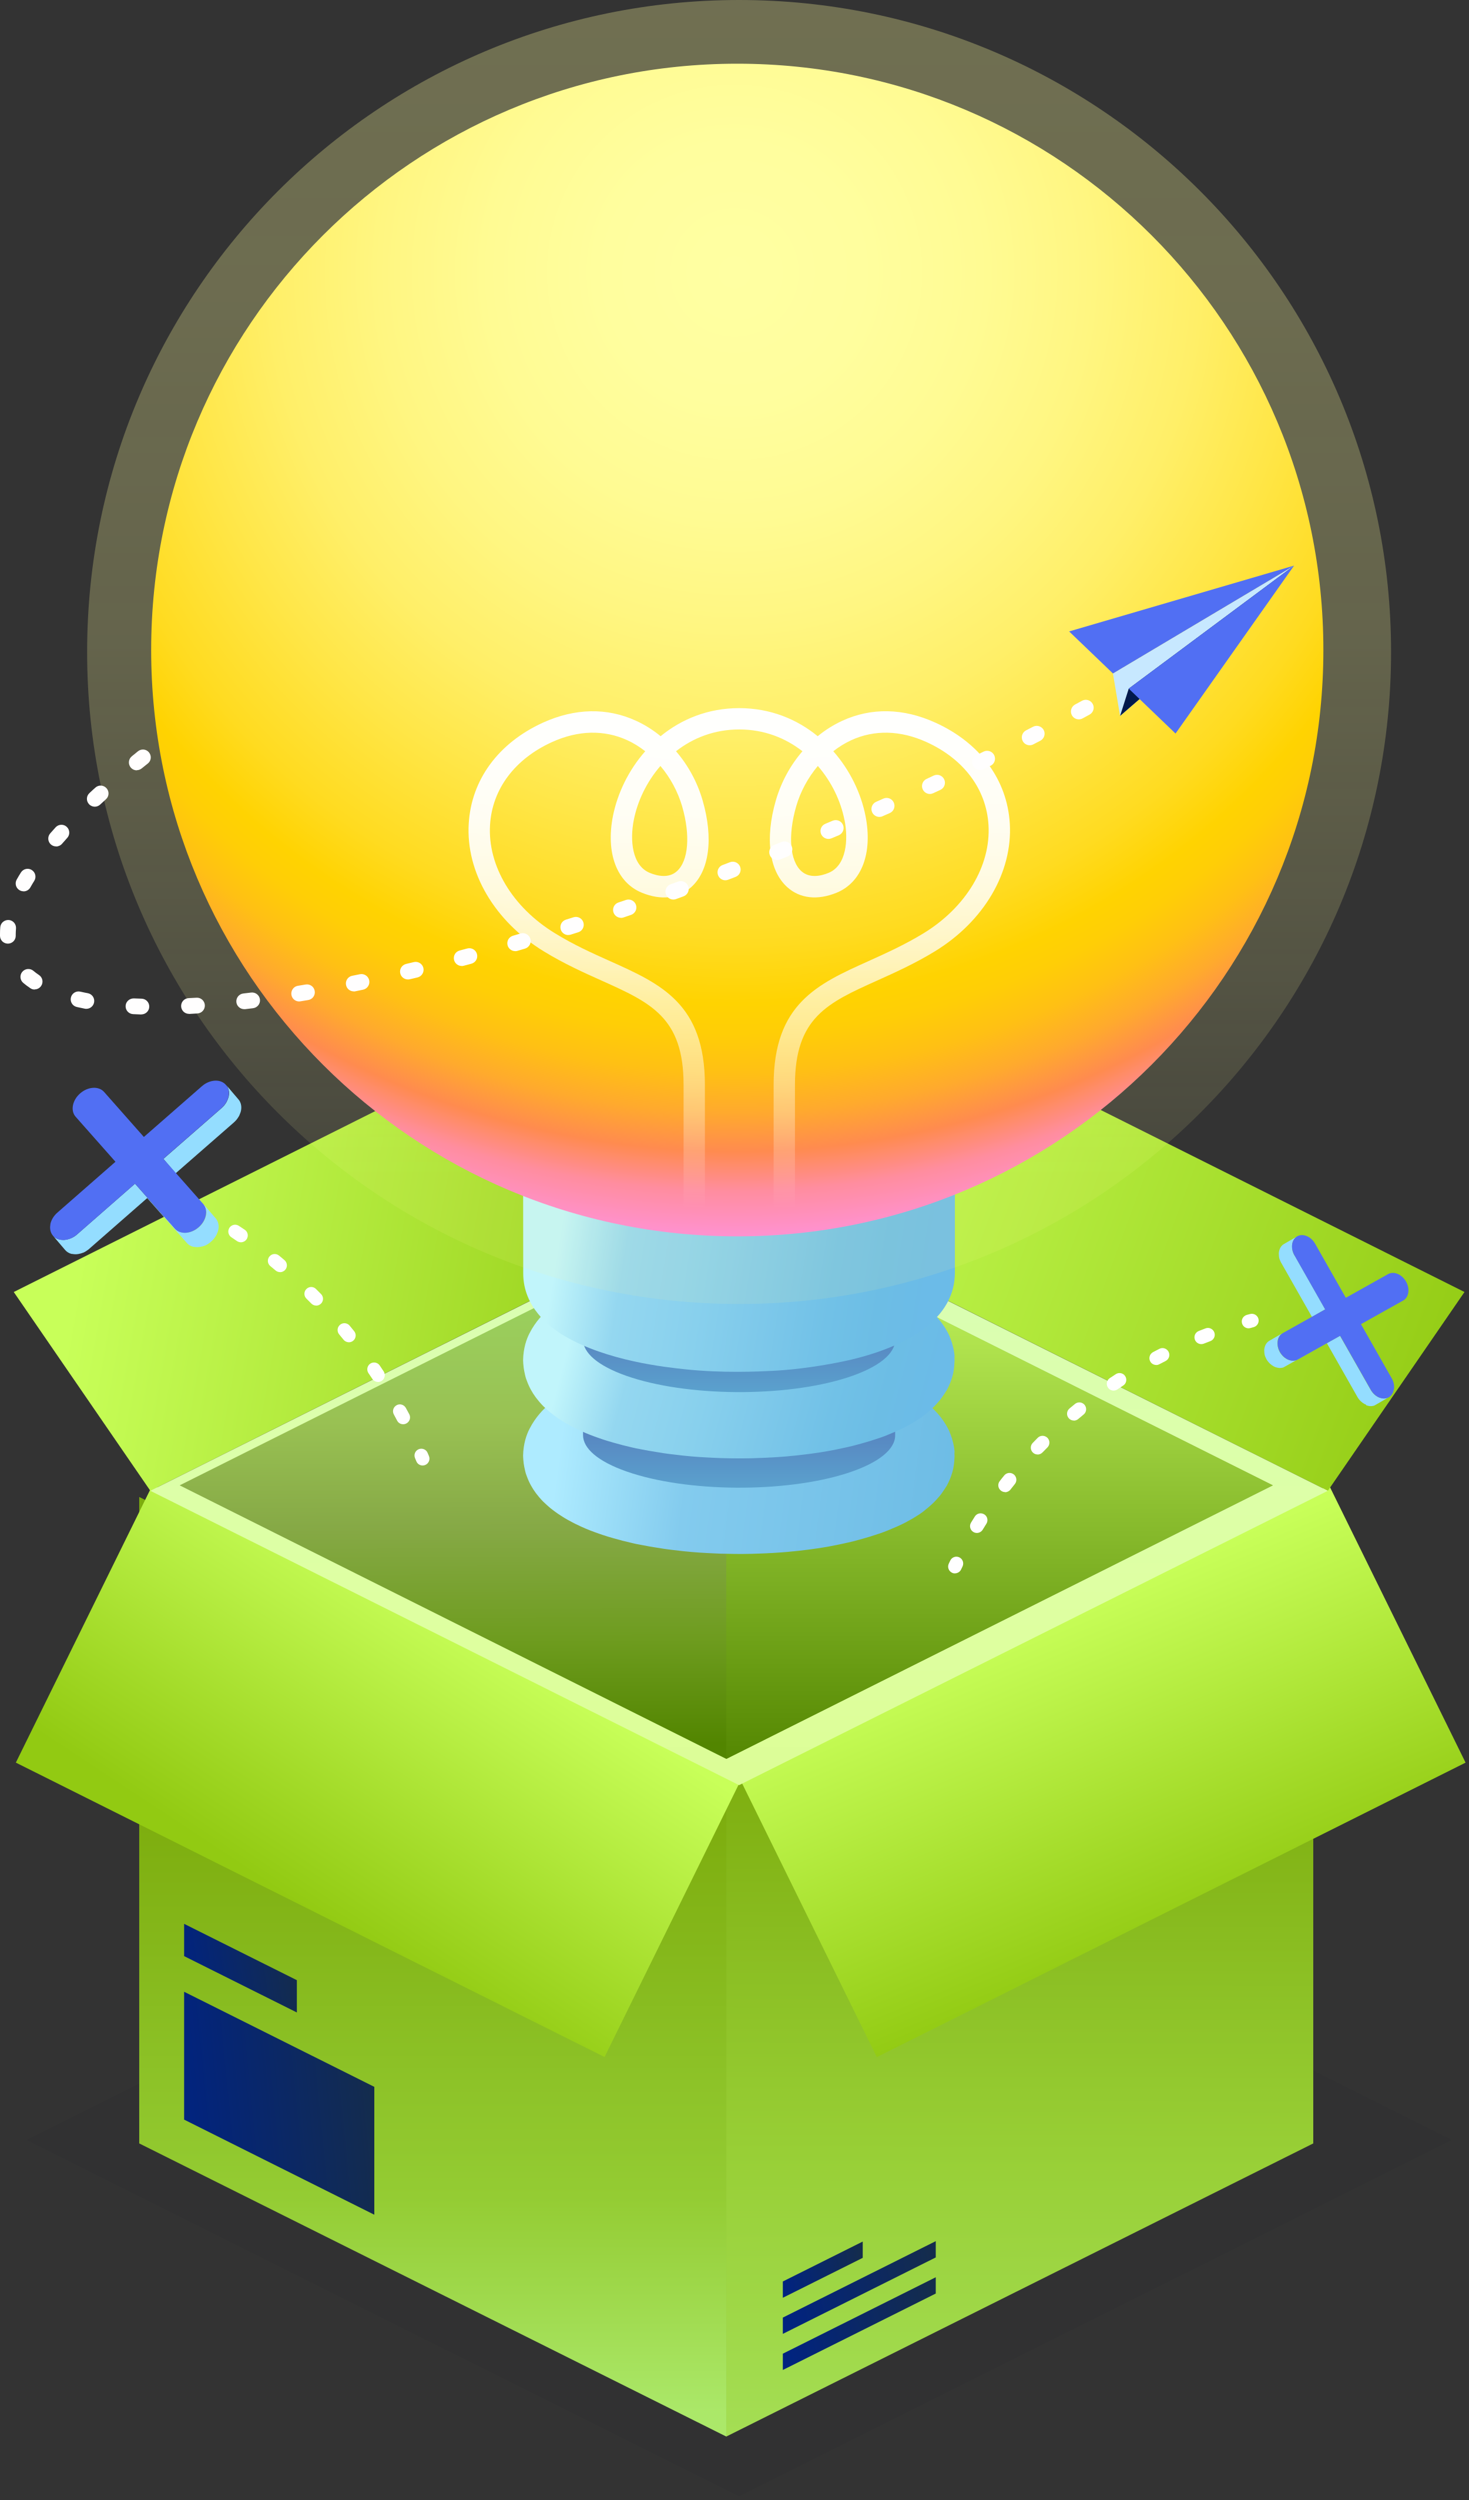 <svg width="298" height="507" viewBox="0 0 298 507" fill="none" xmlns="http://www.w3.org/2000/svg">
<rect x="0" y="0" width="298" height="507" fill="#333333" stroke="none"/>
<path d="M118.274 304.323C118.274 306.976 121.203 309.628 127.118 311.7C139.237 315.941 159.274 316.093 171.876 312.031C178.33 309.946 181.591 307.169 181.591 304.378V310.374C181.591 313.164 178.33 315.941 171.876 318.027C159.274 322.088 139.237 321.936 127.118 317.695C121.203 315.623 118.274 312.971 118.274 310.319C118.274 308.523 118.274 306.133 118.274 304.323Z" fill="url(#paint0_linear_422_3824)"/>
<g style="mix-blend-mode:multiply" opacity="0.1">
<path d="M149.932 361.68L5.362 433.941L149.932 506.202L294.503 433.941L149.932 361.68Z" fill="#1B2128"/>
</g>
<g clip-path="url(#clip0_422_3824)">
<path d="M28.243 303.56V434.649L147.333 494.092V363.003L28.243 303.56Z" fill="url(#paint1_linear_422_3824)"/>
<path d="M266.408 303.56V434.649L147.333 494.092V363.003L266.408 303.56Z" fill="url(#paint2_linear_422_3824)"/>
</g>
<g clip-path="url(#clip1_422_3824)">
<path d="M30.933 301.138L3.216 357.428L122.636 417.132L150.353 360.841L30.933 301.138Z" fill="url(#paint3_linear_422_3824)"/>
</g>
<g clip-path="url(#clip2_422_3824)">
<path d="M269.585 301.138L297.305 357.434L177.871 417.144L150.151 360.848L269.585 301.138Z" fill="url(#paint4_linear_422_3824)"/>
</g>
<path d="M150.029 242.616L177.749 202.307L297.087 261.997L269.367 302.307L150.029 242.616Z" fill="url(#paint5_linear_422_3824)"/>
<path d="M149.836 242.616L122.115 202.307L2.791 261.997L30.498 302.307L149.836 242.616Z" fill="url(#paint6_linear_422_3824)"/>
<path d="M149.932 242.616L30.498 302.307L149.932 361.997L269.367 302.307L149.932 242.616Z" fill="url(#paint7_linear_422_3824)"/>
<path d="M36.445 301.203L147.332 245.748L258.207 301.203L147.332 356.672L36.445 301.203Z" fill="url(#paint8_linear_422_3824)"/>
<path d="M147.332 245.748V356.672L258.207 301.203L147.332 245.748Z" fill="url(#paint9_linear_422_3824)"/>
<path d="M189.827 461.79L158.804 477.289V480.591L189.827 465.092V461.79Z" fill="url(#paint10_linear_422_3824)"/>
<path d="M189.827 454.468L158.804 469.968V473.269L189.827 457.77V454.468Z" fill="url(#paint11_linear_422_3824)"/>
<path d="M175.013 454.551L158.804 462.646V465.948L175.013 457.853V454.551Z" fill="url(#paint12_linear_422_3824)"/>
<path d="M75.933 423.179L37.352 403.895V429.824L75.933 449.108V423.179Z" fill="url(#paint13_linear_422_3824)"/>
<path d="M60.222 401.547L37.352 390.123V396.67L60.222 408.095V401.547Z" fill="url(#paint14_linear_422_3824)"/>
<path d="M193.71 319.063C193.516 319.063 193.309 319.022 193.129 318.925C192.439 318.594 192.148 317.779 192.466 317.088L192.77 316.452C193.102 315.762 193.917 315.472 194.608 315.803C195.299 316.135 195.589 316.964 195.258 317.654L194.967 318.262C194.732 318.759 194.235 319.049 193.71 319.049V319.063Z" fill="white"/>
<path d="M198.159 310.858C197.911 310.858 197.662 310.789 197.441 310.651C196.791 310.25 196.584 309.408 196.985 308.758C197.234 308.344 197.496 307.929 197.759 307.515C198.173 306.866 199.016 306.686 199.666 307.087C200.315 307.487 200.509 308.344 200.094 308.993C199.845 309.394 199.583 309.794 199.348 310.195C199.085 310.623 198.629 310.858 198.173 310.858H198.159ZM203.894 302.57C203.604 302.57 203.3 302.473 203.051 302.279C202.443 301.81 202.333 300.939 202.803 300.345C203.107 299.959 203.397 299.572 203.715 299.199C204.184 298.605 205.069 298.508 205.663 298.992C206.257 299.475 206.354 300.346 205.87 300.94C205.58 301.312 205.276 301.685 204.986 302.058C204.71 302.404 204.309 302.597 203.894 302.597V302.57ZM210.486 294.944C210.14 294.944 209.795 294.82 209.532 294.557C208.979 294.032 208.966 293.148 209.491 292.61C209.836 292.264 210.168 291.905 210.513 291.56C211.052 291.021 211.923 291.021 212.476 291.56C213.015 292.099 213.015 292.969 212.476 293.521C212.144 293.853 211.812 294.198 211.481 294.53C211.204 294.806 210.845 294.958 210.486 294.958V294.944ZM217.851 288.065C217.45 288.065 217.063 287.899 216.787 287.567C216.29 286.987 216.372 286.117 216.953 285.62C217.326 285.302 217.699 284.998 218.072 284.694C218.666 284.211 219.537 284.294 220.021 284.888C220.504 285.482 220.421 286.352 219.827 286.835C219.454 287.139 219.095 287.443 218.735 287.747C218.473 287.968 218.155 288.079 217.851 288.079V288.065ZM225.907 281.987C225.465 281.987 225.023 281.779 224.76 281.379C224.332 280.743 224.498 279.887 225.133 279.459C225.534 279.182 225.935 278.92 226.349 278.657C226.985 278.243 227.842 278.409 228.256 279.058C228.671 279.693 228.491 280.55 227.856 280.964C227.455 281.227 227.068 281.489 226.667 281.752C226.432 281.918 226.156 281.987 225.893 281.987H225.907ZM234.544 276.793C234.046 276.793 233.577 276.53 233.328 276.06C232.969 275.384 233.231 274.555 233.894 274.196C234.323 273.961 234.751 273.74 235.193 273.519C235.871 273.173 236.7 273.436 237.059 274.126C237.404 274.803 237.142 275.632 236.451 275.991C236.036 276.212 235.608 276.42 235.193 276.641C234.986 276.751 234.765 276.806 234.544 276.806V276.793ZM243.692 272.565C243.139 272.565 242.628 272.234 242.407 271.695C242.117 270.991 242.462 270.189 243.181 269.899C243.637 269.72 244.093 269.54 244.549 269.374C245.253 269.098 246.055 269.457 246.331 270.176C246.608 270.894 246.248 271.681 245.53 271.958C245.088 272.123 244.645 272.303 244.203 272.469C244.037 272.538 243.858 272.565 243.692 272.565Z" fill="white"/>
<path d="M253.282 269.36C252.674 269.36 252.121 268.96 251.955 268.338C251.748 267.606 252.19 266.846 252.923 266.639L253.6 266.46C254.332 266.266 255.092 266.708 255.286 267.44C255.479 268.172 255.037 268.932 254.305 269.126L253.655 269.305C253.531 269.333 253.406 269.36 253.282 269.36Z" fill="white"/>
<path d="M262.568 254.552C262.472 254.372 262.389 254.192 262.32 254.013C262.32 253.999 262.32 253.985 262.306 253.971C262.25 253.806 262.195 253.64 262.168 253.474C262.168 253.433 262.168 253.405 262.154 253.364C262.14 253.267 262.126 253.184 262.126 253.101C262.098 252.839 262.098 252.576 262.126 252.328C262.223 251.637 262.568 251.057 263.135 250.725L260.454 252.272C259.887 252.604 259.556 253.184 259.445 253.875C259.404 254.123 259.418 254.386 259.445 254.648C259.445 254.676 259.445 254.717 259.445 254.745C259.445 254.8 259.473 254.855 259.473 254.911C259.473 254.938 259.473 254.98 259.487 255.007C259.487 255.035 259.487 255.063 259.501 255.09C259.528 255.187 259.542 255.284 259.583 255.367C259.597 255.408 259.611 255.463 259.639 255.505C259.639 255.519 259.639 255.532 259.653 255.546C259.653 255.56 259.653 255.588 259.68 255.601C259.708 255.671 259.749 255.753 259.777 255.822C259.805 255.892 259.846 255.961 259.887 256.044C259.887 256.057 259.901 256.071 259.915 256.085L266.147 267.053L268.828 265.506L262.596 254.538L262.568 254.552Z" fill="#94DDFF"/>
<path d="M277.133 284.956C277.133 284.956 277.202 284.97 277.23 284.984C277.409 285.053 277.589 285.094 277.769 285.108C277.796 285.108 277.824 285.122 277.865 285.136C277.921 285.136 277.976 285.136 278.031 285.136C278.059 285.136 278.087 285.136 278.114 285.136C278.128 285.136 278.156 285.136 278.169 285.136C278.252 285.136 278.335 285.136 278.418 285.108C278.46 285.108 278.501 285.094 278.543 285.08C278.543 285.08 278.57 285.08 278.584 285.08C278.584 285.08 278.612 285.08 278.626 285.08C278.695 285.067 278.75 285.039 278.805 285.011C278.86 284.984 278.916 284.956 278.971 284.928C278.985 284.928 278.999 284.915 279.012 284.901C279.012 284.901 279.026 284.901 279.04 284.887L281.721 283.34C281.721 283.34 281.707 283.34 281.693 283.354C281.555 283.437 281.403 283.492 281.251 283.533C281.251 283.533 281.223 283.533 281.21 283.533C281.071 283.561 280.919 283.588 280.781 283.588C280.754 283.588 280.726 283.588 280.698 283.588C280.615 283.588 280.519 283.575 280.436 283.561C280.256 283.533 280.076 283.492 279.897 283.437C279.869 283.437 279.828 283.423 279.8 283.409C279.593 283.326 279.386 283.216 279.192 283.077C279.068 282.994 278.943 282.912 278.833 282.801C278.833 282.801 278.833 282.801 278.819 282.787C278.681 282.663 278.556 282.525 278.432 282.373C278.432 282.373 278.418 282.359 278.404 282.345C278.28 282.193 278.169 282.028 278.059 281.848L271.827 270.88L263.245 275.687C263.107 275.77 262.955 275.825 262.803 275.866C262.803 275.866 262.776 275.866 262.762 275.866C262.624 275.894 262.485 275.922 262.333 275.922C262.306 275.922 262.278 275.922 262.25 275.922C262.167 275.922 262.071 275.908 261.988 275.894C261.808 275.866 261.629 275.825 261.449 275.77C261.421 275.77 261.38 275.756 261.352 275.742C261.145 275.659 260.938 275.549 260.744 275.411C260.62 275.328 260.495 275.245 260.385 275.134C260.385 275.134 260.385 275.134 260.371 275.12C260.233 274.996 260.109 274.858 259.984 274.706C259.984 274.706 259.97 274.692 259.957 274.678C259.832 274.526 259.722 274.361 259.611 274.181C259.514 274.002 259.431 273.822 259.362 273.642C259.362 273.629 259.362 273.615 259.348 273.587C259.293 273.421 259.238 273.256 259.21 273.09C259.21 273.062 259.21 273.021 259.196 272.979C259.183 272.883 259.169 272.8 259.169 272.717C259.141 272.454 259.141 272.192 259.169 271.943C259.266 271.253 259.611 270.672 260.178 270.341L257.497 271.888C256.93 272.22 256.599 272.8 256.488 273.49C256.447 273.739 256.46 274.002 256.488 274.264C256.488 274.292 256.488 274.333 256.488 274.361C256.488 274.416 256.516 274.471 256.516 274.526C256.516 274.554 256.516 274.596 256.529 274.623C256.529 274.651 256.529 274.678 256.543 274.706C256.571 274.803 256.585 274.899 256.626 274.982C256.64 275.024 256.654 275.079 256.681 275.12C256.681 275.134 256.681 275.148 256.695 275.162C256.695 275.176 256.695 275.203 256.723 275.217C256.751 275.286 256.792 275.369 256.82 275.438C256.847 275.507 256.889 275.576 256.93 275.659C256.93 275.673 256.944 275.687 256.958 275.701C256.986 275.756 257.027 275.811 257.055 275.853C257.096 275.922 257.138 275.991 257.193 276.046C257.234 276.087 257.262 276.143 257.303 276.184C257.303 276.184 257.317 276.198 257.331 276.212C257.331 276.212 257.345 276.226 257.359 276.239C257.414 276.308 257.469 276.378 257.538 276.433C257.594 276.502 257.663 276.557 257.732 276.612C257.732 276.612 257.732 276.612 257.746 276.626C257.842 276.709 257.939 276.792 258.036 276.861C258.05 276.861 258.077 276.875 258.091 276.889C258.284 277.027 258.492 277.137 258.699 277.22C258.727 277.22 258.768 277.234 258.796 277.248C258.975 277.317 259.155 277.358 259.335 277.372C259.362 277.372 259.39 277.386 259.431 277.4C259.487 277.4 259.542 277.4 259.597 277.4C259.625 277.4 259.652 277.4 259.68 277.4C259.694 277.4 259.722 277.4 259.735 277.4C259.818 277.4 259.901 277.4 259.984 277.372C260.026 277.372 260.067 277.358 260.109 277.345C260.109 277.345 260.136 277.345 260.15 277.345C260.15 277.345 260.178 277.345 260.191 277.345C260.261 277.331 260.316 277.303 260.371 277.275C260.426 277.248 260.482 277.22 260.537 277.193C260.551 277.193 260.565 277.179 260.578 277.165L269.16 272.358L275.392 283.326C275.392 283.326 275.447 283.437 275.489 283.478C275.53 283.547 275.572 283.616 275.627 283.685C275.668 283.74 275.696 283.782 275.737 283.823C275.737 283.823 275.737 283.837 275.765 283.851C275.765 283.851 275.779 283.865 275.793 283.879C275.848 283.948 275.903 284.017 275.972 284.072C276.028 284.141 276.097 284.196 276.166 284.252C276.166 284.252 276.166 284.252 276.18 284.265C276.276 284.348 276.373 284.431 276.47 284.5C276.484 284.5 276.511 284.514 276.525 284.528C276.719 284.666 276.926 284.777 277.133 284.859V284.956Z" fill="#94DDFF"/>
<path d="M282.743 281.738C282.633 282.442 282.287 283.036 281.707 283.354C280.56 284.003 278.929 283.326 278.087 281.848L271.854 270.88L263.273 275.687C262.126 276.336 260.495 275.659 259.652 274.181C259.238 273.449 259.086 272.648 259.196 271.943C259.307 271.253 259.652 270.659 260.233 270.327L268.814 265.52L262.582 254.552C262.167 253.819 262.015 253.018 262.126 252.314C262.223 251.623 262.582 251.029 263.162 250.697C264.323 250.062 265.94 250.725 266.783 252.203L273.015 263.171L281.596 258.364C282.757 257.729 284.374 258.392 285.217 259.87C285.645 260.602 285.783 261.403 285.687 262.108C285.576 262.812 285.231 263.406 284.65 263.724L276.083 268.518L282.315 279.486C282.743 280.218 282.882 281.019 282.785 281.724L282.743 281.738Z" fill="#516FF3"/>
<path d="M40.378 246.678C40.157 246.678 39.922 246.622 39.715 246.498L39.121 246.18C38.444 245.821 38.195 244.979 38.568 244.302C38.927 243.639 39.77 243.376 40.433 243.749L41.055 244.094C41.718 244.467 41.967 245.31 41.594 245.973C41.345 246.429 40.876 246.678 40.378 246.678Z" fill="white"/>
<path d="M81.779 288.811C81.281 288.811 80.798 288.548 80.563 288.078C80.342 287.664 80.121 287.25 79.899 286.835C79.526 286.172 79.775 285.329 80.452 284.956C81.115 284.583 81.958 284.832 82.332 285.509C82.566 285.937 82.787 286.352 83.022 286.78C83.382 287.457 83.119 288.286 82.442 288.645C82.235 288.755 82.014 288.811 81.793 288.811H81.779ZM76.68 280.232C76.237 280.232 75.795 280.011 75.533 279.61C75.27 279.224 75.008 278.837 74.745 278.45C74.317 277.815 74.483 276.958 75.104 276.53C75.74 276.102 76.597 276.267 77.025 276.889C77.302 277.29 77.564 277.69 77.827 278.091C78.241 278.726 78.075 279.583 77.44 280.011C77.205 280.163 76.942 280.246 76.68 280.246V280.232ZM70.779 272.192C70.378 272.192 69.978 272.013 69.701 271.681C69.411 271.322 69.107 270.949 68.803 270.59C68.319 270.01 68.388 269.139 68.983 268.642C69.563 268.159 70.434 268.228 70.931 268.822C71.235 269.195 71.539 269.568 71.843 269.941C72.327 270.535 72.23 271.405 71.636 271.888C71.373 272.096 71.069 272.192 70.765 272.192H70.779ZM64.132 264.746C63.773 264.746 63.414 264.608 63.151 264.332C62.82 264 62.488 263.669 62.156 263.337C61.617 262.799 61.617 261.928 62.156 261.39C62.695 260.851 63.566 260.837 64.105 261.39C64.45 261.735 64.782 262.067 65.127 262.412C65.666 262.951 65.652 263.835 65.114 264.36C64.851 264.622 64.492 264.76 64.146 264.76L64.132 264.746ZM56.809 257.964C56.491 257.964 56.173 257.853 55.924 257.646C55.565 257.342 55.206 257.038 54.846 256.748C54.252 256.265 54.169 255.394 54.653 254.8C55.136 254.206 56.007 254.123 56.601 254.607C56.974 254.911 57.347 255.215 57.707 255.532C58.287 256.03 58.37 256.9 57.873 257.48C57.596 257.812 57.209 257.978 56.809 257.978V257.964ZM48.863 251.913C48.6 251.913 48.324 251.83 48.089 251.678C47.702 251.416 47.315 251.153 46.928 250.891C46.292 250.463 46.127 249.606 46.541 248.971C46.97 248.335 47.826 248.156 48.462 248.584C48.863 248.846 49.264 249.123 49.664 249.385C50.3 249.813 50.452 250.67 50.023 251.305C49.761 251.692 49.319 251.913 48.877 251.913H48.863Z" fill="white"/>
<path d="M85.731 297.182C85.192 297.182 84.681 296.864 84.46 296.325L84.197 295.69C83.893 294.985 84.225 294.184 84.929 293.88C85.634 293.59 86.45 293.908 86.74 294.612L87.016 295.261C87.306 295.966 86.975 296.767 86.27 297.071C86.09 297.14 85.911 297.182 85.745 297.182H85.731Z" fill="white"/>
<path d="M44.924 224.727C45.118 224.562 45.284 224.382 45.45 224.203C45.45 224.189 45.477 224.175 45.491 224.147C45.629 223.981 45.754 223.802 45.864 223.622C45.892 223.581 45.906 223.553 45.933 223.512C45.989 223.415 46.03 223.305 46.085 223.208C46.223 222.904 46.334 222.6 46.403 222.296C46.569 221.453 46.403 220.625 45.878 220.017L48.365 222.932C48.89 223.539 49.056 224.368 48.89 225.211C48.835 225.515 48.711 225.819 48.573 226.123C48.559 226.164 48.559 226.206 48.531 226.233C48.504 226.302 48.462 226.357 48.42 226.427C48.393 226.468 48.379 226.496 48.352 226.537C48.338 226.565 48.324 226.592 48.296 226.62C48.227 226.717 48.158 226.813 48.089 226.924C48.047 226.979 48.006 227.021 47.978 227.062C47.978 227.076 47.951 227.09 47.937 227.117C47.923 227.131 47.909 227.159 47.882 227.173C47.812 227.255 47.743 227.324 47.674 227.394C47.605 227.463 47.536 227.532 47.453 227.601C47.439 227.601 47.426 227.628 47.412 227.642L35.638 237.92L33.151 235.005L44.924 224.727Z" fill="#94DDFF"/>
<path d="M15.463 254.345C15.463 254.345 15.38 254.345 15.339 254.345C15.104 254.345 14.869 254.317 14.648 254.276C14.606 254.276 14.565 254.276 14.523 254.276C14.454 254.262 14.385 254.234 14.316 254.206C14.289 254.206 14.247 254.193 14.219 254.179C14.192 254.179 14.178 254.179 14.15 254.151C14.054 254.11 13.971 254.068 13.874 254.013C13.819 253.985 13.777 253.958 13.736 253.93C13.736 253.93 13.708 253.916 13.694 253.903C13.68 253.903 13.667 253.889 13.653 253.875C13.584 253.833 13.528 253.778 13.459 253.723C13.404 253.668 13.349 253.612 13.293 253.557C13.293 253.543 13.266 253.53 13.252 253.516C13.252 253.516 13.238 253.502 13.224 253.488L10.737 250.573C10.737 250.573 10.751 250.587 10.765 250.601C10.903 250.753 11.041 250.877 11.207 250.988C11.207 250.988 11.235 251.002 11.248 251.015C11.4 251.112 11.552 251.195 11.732 251.25C11.76 251.25 11.801 251.278 11.829 251.278C11.925 251.305 12.036 251.333 12.147 251.361C12.368 251.402 12.603 251.43 12.838 251.43C12.879 251.43 12.92 251.43 12.962 251.43C13.238 251.43 13.515 251.361 13.805 251.292C13.985 251.236 14.164 251.195 14.344 251.112C14.344 251.112 14.358 251.112 14.371 251.112C14.579 251.015 14.786 250.919 14.993 250.794C14.993 250.794 15.021 250.781 15.035 250.767C15.242 250.642 15.435 250.49 15.629 250.325L27.389 240.033L35.459 249.15C35.583 249.302 35.735 249.427 35.901 249.537C35.901 249.537 35.928 249.551 35.942 249.565C36.094 249.662 36.246 249.744 36.426 249.8C36.454 249.8 36.495 249.827 36.523 249.827C36.619 249.869 36.73 249.883 36.84 249.91C37.062 249.952 37.297 249.979 37.531 249.979C37.573 249.979 37.614 249.979 37.656 249.979C37.932 249.979 38.209 249.91 38.499 249.841C38.678 249.786 38.858 249.744 39.038 249.662C39.038 249.662 39.051 249.662 39.065 249.662C39.273 249.565 39.48 249.468 39.687 249.344C39.687 249.344 39.715 249.33 39.729 249.316C39.936 249.192 40.129 249.04 40.323 248.874C40.516 248.708 40.682 248.529 40.848 248.349C40.862 248.335 40.876 248.322 40.889 248.294C41.028 248.128 41.152 247.949 41.263 247.769C41.29 247.728 41.304 247.7 41.332 247.659C41.387 247.562 41.428 247.451 41.484 247.355C41.622 247.051 41.732 246.747 41.801 246.443C41.967 245.6 41.801 244.771 41.276 244.164L43.764 247.078C44.289 247.686 44.455 248.515 44.289 249.358C44.233 249.662 44.109 249.966 43.971 250.269C43.957 250.311 43.957 250.352 43.929 250.38C43.902 250.449 43.86 250.504 43.819 250.573C43.791 250.615 43.778 250.642 43.75 250.684C43.736 250.711 43.722 250.739 43.695 250.767C43.626 250.863 43.556 250.96 43.487 251.071C43.446 251.112 43.404 251.167 43.377 251.209C43.377 251.223 43.349 251.236 43.335 251.264C43.322 251.278 43.308 251.305 43.28 251.319C43.211 251.402 43.142 251.471 43.073 251.54C43.004 251.609 42.934 251.678 42.852 251.748C42.838 251.748 42.824 251.775 42.81 251.789C42.755 251.844 42.7 251.886 42.63 251.941C42.548 252.01 42.478 252.065 42.396 252.12C42.34 252.162 42.271 252.203 42.216 252.245C42.216 252.245 42.188 252.259 42.175 252.272C42.175 252.272 42.147 252.286 42.133 252.3C42.036 252.355 41.94 252.411 41.843 252.466C41.746 252.521 41.649 252.563 41.553 252.604C41.553 252.604 41.539 252.604 41.525 252.604C41.525 252.604 41.525 252.604 41.511 252.604C41.359 252.659 41.221 252.715 41.069 252.756C41.041 252.756 41.014 252.756 40.986 252.756C40.71 252.839 40.419 252.88 40.143 252.894C40.102 252.894 40.06 252.894 40.019 252.894C39.784 252.894 39.549 252.866 39.328 252.825C39.286 252.825 39.245 252.825 39.203 252.825C39.134 252.811 39.065 252.784 38.996 252.756C38.969 252.756 38.927 252.742 38.9 252.728C38.872 252.728 38.858 252.728 38.83 252.701C38.734 252.659 38.651 252.618 38.554 252.576C38.499 252.549 38.457 252.521 38.416 252.493C38.416 252.493 38.388 252.48 38.374 252.466C38.374 252.466 38.347 252.452 38.333 252.438C38.264 252.397 38.209 252.342 38.139 252.286C38.084 252.231 38.029 252.176 37.974 252.12C37.974 252.107 37.946 252.093 37.932 252.079L29.862 242.948L18.102 253.239C18.102 253.239 17.992 253.336 17.937 253.378C17.854 253.447 17.771 253.502 17.688 253.557C17.633 253.599 17.564 253.64 17.508 253.681C17.508 253.681 17.481 253.695 17.467 253.709C17.467 253.709 17.439 253.723 17.425 253.737C17.329 253.792 17.232 253.847 17.135 253.903C17.038 253.958 16.942 253.999 16.845 254.041C16.845 254.041 16.831 254.041 16.817 254.041C16.817 254.041 16.817 254.041 16.803 254.041C16.665 254.096 16.513 254.151 16.361 254.193C16.334 254.193 16.306 254.193 16.278 254.206C16.002 254.289 15.712 254.331 15.435 254.345H15.463Z" fill="#94DDFF"/>
<path d="M10.226 248.294C10.06 249.15 10.226 249.993 10.778 250.615C11.87 251.844 14.04 251.706 15.629 250.325L27.389 240.033L35.459 249.15C36.55 250.38 38.72 250.256 40.309 248.86C41.097 248.17 41.594 247.299 41.76 246.429C41.926 245.573 41.76 244.73 41.207 244.122L33.137 234.991L44.911 224.713C45.698 224.023 46.196 223.139 46.362 222.282C46.527 221.426 46.362 220.583 45.809 219.975C44.717 218.746 42.534 218.884 40.959 220.265L29.185 230.557L21.115 221.426C20.023 220.196 17.84 220.334 16.265 221.716C15.463 222.406 14.966 223.29 14.8 224.147C14.634 225.003 14.8 225.846 15.352 226.468L23.423 235.585L11.663 245.876C10.861 246.567 10.364 247.451 10.198 248.308L10.226 248.294Z" fill="#516FF3"/>
<path d="M193.627 294.557C193.627 294.557 193.655 294.695 193.668 294.764C193.655 294.377 193.613 293.977 193.544 293.549C193.544 293.493 193.53 293.438 193.516 293.383C193.447 292.968 193.351 292.513 193.199 292.001C193.171 291.905 193.157 291.822 193.129 291.725C193.005 291.352 192.853 290.938 192.673 290.482C192.66 290.427 192.632 290.371 192.618 290.33C192.604 290.288 192.591 290.275 192.577 290.233C192.549 290.178 192.135 289.211 191.292 288.009C191.292 287.995 191.264 287.968 191.25 287.954C190.863 287.401 190.407 286.821 189.841 286.241C189.813 286.213 189.799 286.2 189.772 286.172C189.689 286.075 189.578 285.965 189.509 285.896C188.196 284.542 186.248 283.202 185.253 282.636C182.475 281.047 181.19 280.563 178.357 279.5C176.036 278.754 172.54 277.607 167.952 276.847C165.105 276.378 160.821 275.673 153.608 275.397C147.072 275.148 141.558 275.632 138.919 275.853C134.013 276.281 129.398 277.276 127.878 277.607C127.021 277.787 122.558 278.809 118.453 280.591C114.432 282.332 112.581 283.824 111.475 284.721C110.314 285.661 108.656 287.305 107.399 289.777C106.832 290.883 106.155 292.72 106.113 295.206C106.127 295.607 106.155 296.146 106.238 296.781C106.265 297.002 106.307 297.223 106.348 297.43C106.39 297.679 106.459 297.928 106.514 298.204C106.569 298.411 106.611 298.632 106.68 298.839C106.735 298.991 106.804 299.171 106.86 299.337C107.357 300.718 108.02 301.851 108.67 302.721C108.711 302.776 108.753 302.832 108.794 302.887C109.195 303.412 109.568 303.84 109.872 304.172C109.872 304.185 109.9 304.199 109.914 304.213C109.941 304.241 109.955 304.255 109.983 304.282C110.066 304.379 110.162 304.476 110.231 304.545C110.328 304.641 110.452 304.738 110.549 304.835C110.798 305.07 111.047 305.304 111.295 305.512C111.53 305.719 111.751 305.912 112 306.092C112.194 306.244 112.373 306.382 112.567 306.52C112.967 306.824 113.382 307.1 113.797 307.363C114.045 307.515 114.28 307.68 114.515 307.819C114.722 307.943 114.93 308.067 115.137 308.178C115.496 308.385 115.842 308.564 116.16 308.73C116.325 308.813 116.477 308.896 116.643 308.979C117.099 309.2 117.514 309.407 117.832 309.545C119.048 310.112 120.36 310.609 121.646 311.051C122.544 311.369 123.884 311.797 125.639 312.253C125.764 312.28 125.874 312.322 125.998 312.35C126.081 312.377 126.15 312.391 126.233 312.419C127.809 312.819 128.914 313.054 129.025 313.082C129.329 313.137 129.605 313.192 129.895 313.247C129.937 313.247 129.992 313.261 130.034 313.275C130.586 313.386 131.139 313.482 131.664 313.579C132.12 313.662 132.59 313.745 133.074 313.814C133.281 313.841 133.488 313.883 133.695 313.911C134.013 313.966 134.303 314.007 134.621 314.062C135.243 314.159 135.948 314.242 136.639 314.325C139.333 314.67 141.572 314.836 143.23 314.919C144.115 314.96 145.289 315.029 146.174 315.057C147.058 315.085 148.246 315.085 149.131 315.112C149.159 315.112 151.411 315.154 154.672 315.016C155.225 315.002 155.778 314.96 156.344 314.933C156.386 314.933 156.427 314.933 156.482 314.933C157.92 314.85 159.384 314.753 160.877 314.587C160.877 314.587 160.891 314.587 160.904 314.587C160.904 314.587 160.918 314.587 160.932 314.587C161.125 314.574 161.291 314.546 161.471 314.532C161.568 314.532 161.651 314.518 161.747 314.505C165.161 314.132 167.551 313.745 169.555 313.33C169.624 313.317 169.693 313.303 169.762 313.289C170.204 313.192 170.633 313.109 171.061 313.013C171.185 312.985 171.324 312.957 171.448 312.93C171.641 312.888 171.821 312.847 172.015 312.805C172.733 312.653 173.7 312.405 174.709 312.115C174.778 312.101 174.834 312.073 174.903 312.059C175.4 311.921 175.911 311.769 176.423 311.617C176.519 311.59 176.616 311.562 176.727 311.521C177.984 311.134 179.159 310.733 179.96 310.402C181.093 309.932 182.613 309.31 183.691 308.73C183.968 308.578 184.493 308.288 185.087 307.957C185.17 307.915 185.253 307.874 185.322 307.819C185.419 307.763 185.529 307.68 185.626 307.625C185.93 307.432 186.248 307.252 186.552 307.045C186.593 307.017 186.635 306.99 186.662 306.962C186.953 306.769 187.243 306.561 187.478 306.368C187.519 306.34 187.561 306.299 187.602 306.258C187.892 306.037 188.169 305.802 188.459 305.553C188.528 305.498 188.597 305.443 188.666 305.373C188.956 305.111 189.246 304.849 189.537 304.558C189.785 304.31 190.034 304.033 190.283 303.743C190.435 303.578 190.587 303.412 190.725 303.232C190.974 302.928 191.209 302.569 191.444 302.224C191.609 301.989 191.775 301.754 191.913 301.506C191.955 301.436 191.996 301.395 192.038 301.326C192.314 300.829 192.535 300.359 192.715 299.903C192.743 299.834 192.77 299.765 192.798 299.696C193.088 298.95 193.281 298.273 193.406 297.665C193.406 297.651 193.406 297.638 193.406 297.61C193.585 296.698 193.613 295.925 193.641 295.262C193.641 294.999 193.599 294.75 193.586 294.502L193.627 294.557Z" fill="url(#paint15_linear_422_3824)"/>
<path d="M118.274 285.025C118.274 287.677 121.203 290.33 127.118 292.402C139.237 296.643 159.274 296.795 171.876 292.733C178.33 290.647 181.591 287.871 181.591 285.08V291.076C181.591 293.866 178.33 296.643 171.876 298.729C159.274 302.79 139.237 302.638 127.118 298.397C121.203 296.325 118.274 293.673 118.274 291.02C118.274 289.225 118.274 286.835 118.274 285.025Z" fill="url(#paint16_linear_422_3824)"/>
<path d="M193.627 275.176C193.627 275.176 193.655 275.314 193.668 275.383C193.655 274.996 193.613 274.596 193.544 274.167C193.544 274.112 193.53 274.057 193.516 274.002C193.447 273.587 193.351 273.131 193.199 272.62C193.171 272.523 193.157 272.441 193.129 272.344C193.005 271.971 192.853 271.556 192.673 271.101C192.66 271.059 192.632 270.99 192.618 270.949C192.604 270.907 192.591 270.893 192.577 270.852C192.549 270.797 192.135 269.83 191.292 268.628C191.292 268.614 191.264 268.586 191.25 268.573C190.863 268.02 190.407 267.44 189.841 266.86C189.813 266.832 189.799 266.818 189.772 266.791C189.689 266.694 189.578 266.583 189.509 266.514C188.196 265.16 186.248 263.821 185.253 263.254C182.475 261.666 181.19 261.182 178.357 260.118C176.036 259.372 172.54 258.226 167.952 257.466C165.105 256.996 160.821 256.292 153.608 256.016C147.072 255.767 141.558 256.25 138.919 256.471C134.013 256.9 129.398 257.894 127.878 258.226C127.021 258.405 122.558 259.428 118.453 261.21C114.432 262.95 112.581 264.442 111.475 265.34C110.314 266.279 108.656 267.923 107.399 270.396C106.832 271.501 106.155 273.338 106.113 275.825C106.127 276.226 106.155 276.764 106.238 277.4C106.265 277.621 106.307 277.842 106.348 278.049C106.39 278.298 106.459 278.546 106.514 278.823C106.569 279.03 106.611 279.251 106.68 279.458C106.735 279.61 106.804 279.79 106.86 279.955C107.357 281.337 108.02 282.47 108.67 283.34C108.711 283.395 108.753 283.45 108.794 283.506C109.195 284.03 109.568 284.459 109.872 284.79C109.872 284.804 109.9 284.818 109.914 284.832C109.941 284.859 109.955 284.873 109.983 284.901C110.066 284.997 110.162 285.094 110.231 285.163C110.328 285.26 110.452 285.357 110.549 285.453C110.798 285.688 111.047 285.923 111.295 286.13C111.53 286.337 111.751 286.531 112 286.71C112.194 286.862 112.373 287.001 112.567 287.139C112.967 287.443 113.382 287.719 113.797 287.981C114.045 288.133 114.28 288.299 114.515 288.437C114.722 288.562 114.93 288.686 115.137 288.796C115.496 289.004 115.842 289.183 116.16 289.349C116.325 289.432 116.477 289.515 116.643 289.598C117.099 289.819 117.514 290.026 117.832 290.164C119.048 290.73 120.36 291.228 121.646 291.67C122.544 291.987 123.884 292.416 125.639 292.871C125.764 292.899 125.874 292.941 125.998 292.968C126.081 292.996 126.15 293.01 126.233 293.037C127.809 293.438 128.914 293.673 129.025 293.7C129.329 293.756 129.605 293.811 129.895 293.866C129.937 293.866 129.992 293.88 130.034 293.894C130.586 294.004 131.139 294.101 131.664 294.198C132.12 294.281 132.59 294.363 133.074 294.432C133.281 294.46 133.488 294.502 133.695 294.529C134.013 294.584 134.303 294.626 134.621 294.681C135.243 294.778 135.948 294.861 136.639 294.944C139.333 295.289 141.572 295.455 143.23 295.538C144.115 295.579 145.289 295.648 146.174 295.676C147.058 295.703 148.246 295.703 149.131 295.731C149.159 295.731 151.411 295.772 154.672 295.634C155.225 295.607 155.778 295.579 156.344 295.551C156.386 295.551 156.427 295.551 156.482 295.551C157.92 295.469 159.384 295.372 160.877 295.206C160.877 295.206 160.891 295.206 160.904 295.206C160.904 295.206 160.918 295.206 160.932 295.206C161.125 295.192 161.291 295.165 161.471 295.151C161.568 295.151 161.651 295.137 161.747 295.123C165.161 294.75 167.551 294.363 169.555 293.949C169.624 293.935 169.693 293.921 169.762 293.908C170.204 293.811 170.633 293.728 171.061 293.631C171.185 293.604 171.324 293.576 171.448 293.548C171.641 293.507 171.821 293.465 172.015 293.424C172.733 293.272 173.7 293.023 174.709 292.733C174.778 292.72 174.834 292.692 174.903 292.678C175.4 292.54 175.911 292.388 176.423 292.236C176.519 292.208 176.616 292.181 176.727 292.139C177.984 291.753 179.159 291.352 179.96 291.02C181.093 290.551 182.613 289.929 183.691 289.349C183.968 289.197 184.493 288.907 185.087 288.575C185.17 288.534 185.253 288.492 185.322 288.437C185.419 288.382 185.529 288.299 185.626 288.244C185.93 288.05 186.248 287.871 186.552 287.664C186.593 287.636 186.635 287.608 186.662 287.581C186.953 287.387 187.243 287.18 187.478 286.987C187.519 286.959 187.561 286.918 187.602 286.876C187.892 286.655 188.169 286.42 188.459 286.172C188.528 286.116 188.597 286.061 188.666 285.992C188.956 285.73 189.246 285.467 189.537 285.177C189.785 284.928 190.034 284.652 190.283 284.362C190.435 284.196 190.587 284.03 190.725 283.851C190.974 283.547 191.209 283.188 191.444 282.842C191.609 282.608 191.775 282.373 191.913 282.124C191.955 282.055 191.996 282.014 192.038 281.945C192.314 281.447 192.535 280.978 192.715 280.522C192.743 280.453 192.77 280.384 192.798 280.315C193.088 279.569 193.281 278.892 193.406 278.284C193.406 278.27 193.406 278.256 193.406 278.229C193.585 277.317 193.613 276.543 193.641 275.88C193.641 275.618 193.599 275.369 193.586 275.12L193.627 275.176Z" fill="url(#paint17_linear_422_3824)"/>
<path d="M118.274 265.644C118.274 268.297 121.203 270.949 127.118 273.021C139.237 277.262 159.274 277.414 171.876 273.353C178.33 271.267 181.591 268.49 181.591 265.7V271.695C181.591 274.485 178.33 277.262 171.876 279.348C159.274 283.409 139.237 283.257 127.118 279.016C121.203 276.944 118.274 274.292 118.274 271.64C118.274 269.844 118.274 267.454 118.274 265.644Z" fill="url(#paint18_linear_422_3824)"/>
<path d="M106.155 231.979C106.169 231.454 106.21 230.916 106.279 230.363C106.293 230.253 106.307 230.156 106.321 230.045C106.39 229.603 106.487 229.147 106.639 228.609C106.804 228.042 106.998 227.504 107.219 227.006C107.219 226.979 107.233 226.965 107.247 226.937C107.26 226.896 107.468 226.44 107.841 225.777C107.841 225.777 107.855 225.749 107.868 225.735C108.048 225.431 108.269 225.086 108.518 224.713C108.546 224.685 108.559 224.658 108.587 224.616C108.932 224.119 109.347 223.594 109.831 223.083C109.872 223.028 109.914 222.986 109.969 222.931C109.983 222.903 110.01 222.89 110.038 222.876C110.135 222.779 110.231 222.669 110.3 222.6C111.061 221.812 112.042 221.039 112.926 220.417C112.954 220.403 112.981 220.375 113.009 220.362C113.589 219.961 114.114 219.602 114.501 219.381C114.515 219.381 114.543 219.353 114.557 219.353C114.944 219.132 115.289 218.939 115.621 218.759C115.869 218.621 116.104 218.497 116.353 218.372C116.754 218.165 117.141 217.986 117.514 217.806C117.541 217.806 117.569 217.778 117.597 217.765C118.039 217.557 118.467 217.378 118.909 217.198C119.048 217.143 119.172 217.088 119.31 217.046C119.448 216.991 119.587 216.936 119.725 216.881C120.347 216.632 120.941 216.411 121.452 216.231C122.24 215.983 123.207 215.679 124.257 215.361C124.658 215.237 125.059 215.112 125.473 215.002C127.297 214.491 129.412 213.98 131.871 213.579C131.968 213.565 132.079 213.538 132.189 213.524C132.576 213.455 132.949 213.399 133.336 213.344C133.958 213.247 134.649 213.137 135.395 213.04C135.92 212.971 136.445 212.902 136.97 212.833C137.689 212.75 138.435 212.667 139.278 212.584C139.776 212.543 140.259 212.501 140.757 212.46C141.158 212.432 141.572 212.391 141.987 212.363C142.553 212.322 143.106 212.28 143.645 212.253C144.46 212.211 145.317 212.17 146.229 212.128C147.224 212.087 148.191 212.073 149.145 212.073C149.159 212.073 149.172 212.073 149.186 212.073C149.642 212.073 150.153 212.073 150.679 212.073C150.844 212.073 150.996 212.073 151.162 212.073C153.705 212.101 156.883 212.225 160.393 212.543C160.573 212.557 160.766 212.571 160.918 212.584C163.005 212.764 165.036 213.054 166.805 213.344C168.394 213.607 170.011 213.911 171.614 214.27C171.724 214.297 171.863 214.325 171.959 214.339C172.526 214.463 174.654 214.947 177.21 215.775H177.238C177.238 215.775 177.266 215.775 177.279 215.775C178.164 216.065 179.09 216.383 180.029 216.742C180.029 216.742 180.057 216.742 180.071 216.756C180.513 216.922 180.955 217.102 181.397 217.295C181.688 217.419 181.95 217.544 182.227 217.668C182.323 217.709 182.42 217.765 182.517 217.806C183.208 218.138 183.83 218.442 184.382 218.745C184.382 218.745 184.382 218.745 184.396 218.745C186.414 219.851 187.574 220.776 188.348 221.412C189.012 221.936 189.813 222.696 190.601 223.649C190.628 223.677 190.656 223.705 190.684 223.746C190.905 224.009 191.112 224.312 191.319 224.616C191.402 224.727 191.485 224.851 191.554 224.962C191.665 225.128 191.761 225.293 191.872 225.473C192.148 225.929 192.383 226.357 192.521 226.647C193.116 228.001 193.378 228.954 193.53 229.907C193.53 229.949 193.53 229.976 193.544 230.018C193.627 230.598 193.682 231.192 193.71 231.883V240.862C193.71 242.257 193.71 243.666 193.71 245.075V249.247C193.71 252.41 193.71 255.477 193.71 258.226C193.655 259.773 193.503 263.42 189.924 267.233C184.907 272.593 175.773 275.107 170.785 276.129C164.566 277.4 159.633 277.842 156.579 277.994C153.829 278.132 146.533 278.477 138.933 277.662C135.008 277.248 123.083 275.977 114.474 270.893C111.378 269.07 106.183 265.009 106.141 258.309L106.113 231.979H106.155Z" fill="url(#paint19_linear_422_3824)"/>
<path d="M149.932 264.428C222.977 264.428 282.191 205.234 282.191 132.214C282.191 59.194 222.977 0 149.932 0C76.888 0 17.674 59.194 17.674 132.214C17.674 205.234 76.888 264.428 149.932 264.428Z" fill="url(#paint20_linear_422_3824)"/>
<path d="M149.562 250.711C215.227 250.711 268.459 197.479 268.459 131.814C268.459 66.149 215.227 12.918 149.562 12.918C83.897 12.918 30.665 66.149 30.665 131.814C30.665 197.479 83.897 250.711 149.562 250.711Z" fill="url(#paint21_radial_422_3824)"/>
<path d="M189.744 146.539C183.263 143.583 176.727 143.459 170.854 146.166C169.085 146.981 167.413 148.031 165.879 149.288C161.664 145.835 156.261 143.597 149.946 143.597C143.631 143.597 138.228 145.835 134.013 149.288C132.479 148.031 130.821 146.981 129.039 146.166C123.166 143.459 116.629 143.597 110.148 146.539C101.111 150.656 95.625 158.102 95.086 166.984C94.478 176.875 100.323 186.821 110.328 192.927C114.418 195.427 118.44 197.237 121.991 198.825C132.037 203.343 138.67 206.313 138.67 219.989V250.518C140.107 250.656 141.544 250.766 142.995 250.849V220.002C142.995 203.536 134.082 199.53 123.76 194.902C120.153 193.286 116.422 191.615 112.581 189.252C103.944 183.975 98.9 175.549 99.411 167.26C99.854 160.022 104.428 153.916 111.959 150.49C117.265 148.073 122.544 147.948 127.256 150.103C128.527 150.684 129.743 151.443 130.89 152.341C127.519 156.168 125.266 160.837 124.34 165.478C122.862 172.993 125.114 178.961 130.213 181.033C134.096 182.622 137.648 182.221 140.218 179.9C143.894 176.599 144.764 170.023 142.539 162.329C141.462 158.599 139.582 155.173 137.136 152.341C140.577 149.647 144.916 147.921 149.96 147.921C155.004 147.921 159.329 149.647 162.784 152.341C160.338 155.173 158.458 158.599 157.381 162.329C155.156 170.023 156.026 176.585 159.702 179.9C162.272 182.221 165.838 182.608 169.707 181.033C174.806 178.947 177.058 172.993 175.58 165.478C174.668 160.837 172.415 156.168 169.044 152.341C170.177 151.443 171.407 150.697 172.678 150.103C177.376 147.948 182.669 148.073 187.975 150.49C195.506 153.916 200.08 160.036 200.522 167.26C201.034 175.549 195.976 183.975 187.353 189.252C183.498 191.601 179.767 193.272 176.174 194.902C165.851 199.544 156.938 203.536 156.938 220.002V250.849C158.389 250.766 159.827 250.656 161.264 250.518V220.002C161.264 206.34 167.897 203.357 177.943 198.839C181.494 197.237 185.529 195.427 189.606 192.941C199.61 186.835 205.442 176.889 204.848 166.998C204.309 158.115 198.809 150.656 189.785 146.553L189.744 146.539ZM138.38 163.517C140.08 169.402 139.665 174.554 137.316 176.668C135.685 178.132 133.433 177.662 131.83 177.013C128.154 175.507 127.781 170.299 128.569 166.293C129.329 162.425 131.194 158.53 133.972 155.325C135.962 157.673 137.496 160.505 138.38 163.517ZM171.324 166.293C172.111 170.299 171.724 175.521 168.062 177.013C166.473 177.662 164.221 178.132 162.576 176.668C160.227 174.554 159.813 169.402 161.512 163.517C162.383 160.492 163.931 157.673 165.907 155.325C168.684 158.53 170.55 162.412 171.31 166.293H171.324Z" fill="url(#paint22_linear_422_3824)"/>
<path d="M28.688 205.719C28.688 205.719 28.66 205.719 28.632 205.719C28.079 205.705 27.541 205.677 27.002 205.65C26.117 205.608 25.44 204.862 25.482 203.978C25.523 203.094 26.283 202.445 27.154 202.459C27.679 202.486 28.204 202.5 28.729 202.514C29.613 202.542 30.304 203.274 30.277 204.158C30.249 205.028 29.544 205.705 28.674 205.705L28.688 205.719ZM38.333 205.595C37.49 205.595 36.785 204.931 36.744 204.075C36.702 203.191 37.379 202.445 38.264 202.404C38.789 202.376 39.314 202.348 39.853 202.321C40.724 202.252 41.497 202.928 41.553 203.813C41.608 204.697 40.945 205.456 40.06 205.512C39.508 205.539 38.969 205.581 38.43 205.608C38.402 205.608 38.374 205.608 38.347 205.608L38.333 205.595ZM49.54 204.641C48.738 204.641 48.047 204.047 47.951 203.232C47.854 202.362 48.476 201.561 49.36 201.464L50.949 201.271C51.82 201.174 52.621 201.782 52.732 202.666C52.843 203.536 52.221 204.337 51.336 204.448L49.733 204.641C49.733 204.641 49.609 204.641 49.554 204.641H49.54ZM17.508 204.572C17.412 204.572 17.301 204.572 17.204 204.545C16.651 204.434 16.113 204.324 15.574 204.199C14.717 204.006 14.178 203.136 14.385 202.279C14.579 201.423 15.449 200.884 16.306 201.091C16.803 201.202 17.301 201.312 17.826 201.409C18.697 201.575 19.263 202.417 19.084 203.288C18.931 204.047 18.268 204.572 17.522 204.572H17.508ZM60.691 203.08C59.918 203.08 59.241 202.528 59.116 201.74C58.978 200.87 59.558 200.041 60.429 199.903L62.004 199.641C62.875 199.489 63.704 200.083 63.842 200.953C63.994 201.823 63.4 202.652 62.529 202.79L60.94 203.053C60.857 203.067 60.761 203.08 60.678 203.08H60.691ZM71.76 201.036C71.014 201.036 70.351 200.511 70.199 199.751C70.019 198.881 70.586 198.038 71.442 197.873L73.004 197.555C73.861 197.375 74.717 197.928 74.897 198.798C75.077 199.655 74.524 200.511 73.653 200.691L72.064 201.022C71.954 201.05 71.857 201.05 71.746 201.05L71.76 201.036ZM7.034 200.663C6.73 200.663 6.412 200.58 6.149 200.387C5.652 200.055 5.168 199.696 4.726 199.323C4.049 198.757 3.952 197.748 4.519 197.071C5.085 196.394 6.094 196.298 6.771 196.864C7.13 197.168 7.517 197.458 7.918 197.721C8.65 198.218 8.844 199.199 8.346 199.931C8.042 200.387 7.531 200.635 7.02 200.635L7.034 200.663ZM82.746 198.618C82.028 198.618 81.364 198.121 81.198 197.389C80.991 196.533 81.53 195.676 82.387 195.469L83.948 195.096C84.791 194.889 85.676 195.414 85.883 196.27C86.09 197.127 85.565 197.997 84.708 198.204L83.133 198.577C83.009 198.605 82.884 198.618 82.76 198.618H82.746ZM93.663 195.883C92.958 195.883 92.309 195.414 92.115 194.695C91.894 193.839 92.391 192.969 93.248 192.747L94.796 192.333C95.653 192.112 96.523 192.609 96.758 193.466C96.993 194.322 96.482 195.193 95.625 195.427L94.064 195.842C93.925 195.883 93.787 195.897 93.649 195.897L93.663 195.883ZM104.51 192.872C103.82 192.872 103.184 192.416 102.977 191.725C102.728 190.883 103.211 189.998 104.068 189.75L105.602 189.294C106.445 189.045 107.329 189.529 107.592 190.371C107.841 191.214 107.357 192.098 106.514 192.361L104.966 192.817C104.814 192.858 104.662 192.886 104.524 192.886L104.51 192.872ZM1.589 191.352C0.732 191.352 0.028 190.675 0 189.805V189.391C0 188.935 0.014 188.479 0.055 188.009C0.138 187.125 0.912 186.504 1.796 186.559C2.681 186.642 3.316 187.415 3.247 188.299C3.22 188.672 3.192 189.032 3.192 189.391V189.708C3.22 190.592 2.529 191.325 1.658 191.352C1.644 191.352 1.617 191.352 1.603 191.352H1.589ZM115.275 189.612C114.598 189.612 113.962 189.17 113.755 188.493C113.493 187.65 113.962 186.752 114.805 186.49L116.339 186.006C117.182 185.744 118.08 186.2 118.343 187.042C118.605 187.885 118.149 188.783 117.307 189.045L115.773 189.529C115.607 189.584 115.455 189.598 115.289 189.598L115.275 189.612ZM125.971 186.117C125.308 186.117 124.686 185.702 124.451 185.025C124.174 184.183 124.617 183.285 125.46 183.009L126.98 182.497C127.809 182.207 128.721 182.663 129.011 183.492C129.301 184.321 128.845 185.233 128.016 185.523L126.482 186.048C126.316 186.103 126.137 186.131 125.971 186.131V186.117ZM136.597 182.415C135.948 182.415 135.326 182.014 135.091 181.351C134.787 180.522 135.229 179.61 136.058 179.306L137.565 178.768C138.394 178.464 139.306 178.892 139.61 179.721C139.914 180.55 139.485 181.461 138.656 181.765L137.136 182.318C136.957 182.387 136.777 182.415 136.597 182.415ZM4.781 180.743C4.519 180.743 4.242 180.674 3.994 180.536C3.22 180.108 2.957 179.127 3.386 178.367C3.648 177.897 3.938 177.414 4.242 176.93C4.712 176.184 5.693 175.95 6.439 176.419C7.186 176.889 7.421 177.87 6.951 178.616C6.674 179.058 6.412 179.5 6.163 179.942C5.873 180.467 5.334 180.757 4.767 180.757L4.781 180.743ZM147.155 178.505C146.505 178.505 145.911 178.118 145.662 177.469C145.345 176.64 145.759 175.715 146.588 175.411L148.081 174.844C148.896 174.527 149.822 174.941 150.14 175.756C150.457 176.585 150.043 177.497 149.228 177.815L147.721 178.395C147.528 178.464 147.348 178.505 147.155 178.505ZM157.643 174.402C157.007 174.402 156.413 174.029 156.165 173.408C155.833 172.593 156.234 171.653 157.049 171.336L158.541 170.742C159.357 170.41 160.296 170.811 160.614 171.626C160.946 172.441 160.545 173.38 159.73 173.698L158.237 174.292C158.044 174.375 157.837 174.402 157.643 174.402ZM11.387 171.64C11.014 171.64 10.64 171.515 10.336 171.253C9.673 170.673 9.604 169.664 10.184 169.001C10.544 168.601 10.903 168.186 11.276 167.772C11.87 167.122 12.879 167.067 13.528 167.661C14.178 168.255 14.233 169.264 13.639 169.913C13.28 170.313 12.934 170.7 12.589 171.101C12.271 171.46 11.829 171.653 11.387 171.653V171.64ZM168.049 170.12C167.427 170.12 166.833 169.747 166.57 169.139C166.225 168.324 166.611 167.385 167.427 167.053L168.905 166.432C169.721 166.086 170.66 166.459 171.006 167.274C171.351 168.089 170.964 169.029 170.163 169.374L168.684 169.996C168.477 170.079 168.27 170.12 168.062 170.12H168.049ZM178.385 165.658C177.777 165.658 177.183 165.299 176.92 164.705C176.561 163.904 176.92 162.951 177.735 162.591L179.2 161.942C180.016 161.583 180.955 161.942 181.315 162.757C181.674 163.558 181.314 164.512 180.513 164.871L179.034 165.52C178.827 165.617 178.606 165.658 178.385 165.658ZM19.236 163.586C18.807 163.586 18.379 163.42 18.061 163.075C17.453 162.426 17.494 161.417 18.144 160.823C18.531 160.45 18.931 160.091 19.346 159.718C19.996 159.124 21.004 159.166 21.599 159.829C22.193 160.478 22.151 161.486 21.488 162.08C21.087 162.439 20.7 162.799 20.313 163.158C20.009 163.448 19.609 163.586 19.222 163.586H19.236ZM188.638 161.003C188.03 161.003 187.464 160.657 187.187 160.077C186.814 159.276 187.16 158.323 187.961 157.95L189.412 157.273C190.214 156.9 191.167 157.245 191.54 158.047C191.913 158.848 191.568 159.801 190.766 160.174L189.302 160.851C189.081 160.948 188.859 161.003 188.625 161.003H188.638ZM27.748 156.209C27.278 156.209 26.822 156.002 26.504 155.615C25.951 154.925 26.048 153.93 26.739 153.364L27.997 152.341C28.688 151.789 29.696 151.899 30.235 152.59C30.788 153.281 30.677 154.289 29.986 154.828L28.743 155.823C28.453 156.057 28.093 156.182 27.734 156.182L27.748 156.209ZM198.809 156.154C198.215 156.154 197.648 155.823 197.372 155.256C196.985 154.469 197.316 153.502 198.104 153.115L199.541 152.41C200.343 152.024 201.296 152.355 201.683 153.143C202.07 153.93 201.752 154.897 200.951 155.284L199.5 155.988C199.279 156.099 199.03 156.154 198.795 156.154H198.809ZM208.883 151.126C208.302 151.126 207.736 150.808 207.459 150.255C207.059 149.468 207.363 148.515 208.15 148.1L209.574 147.368C210.361 146.968 211.315 147.272 211.729 148.045C212.13 148.833 211.826 149.786 211.052 150.2L209.615 150.946C209.38 151.071 209.131 151.126 208.883 151.126ZM218.846 145.876C218.279 145.876 217.727 145.573 217.436 145.034C217.022 144.26 217.312 143.293 218.086 142.865L219.495 142.105C220.269 141.677 221.237 141.967 221.665 142.741C222.093 143.514 221.803 144.481 221.029 144.909L219.606 145.683C219.371 145.807 219.109 145.876 218.846 145.876ZM228.685 140.42C228.132 140.42 227.593 140.13 227.289 139.619C226.847 138.859 227.123 137.878 227.883 137.436L229.265 136.635C230.025 136.193 231.006 136.455 231.449 137.229C231.891 137.989 231.628 138.969 230.868 139.411L229.473 140.213C229.224 140.351 228.947 140.42 228.685 140.42Z" fill="#FFFEFE"/>
<path d="M225.769 136.566L227.22 145.172L262.513 114.698L225.769 136.566Z" fill="#C7E8FF"/>
<path d="M228.975 139.646L227.22 145.172L262.513 114.698L228.975 139.646Z" fill="#01194B"/>
<path d="M228.975 139.646L238.468 148.75L262.513 114.698L228.975 139.646Z" fill="#516FF3"/>
<path d="M225.769 136.566L262.513 114.698L216.884 128.043L225.769 136.566Z" fill="#516FF3"/>
<defs>
<linearGradient id="paint0_linear_422_3824" x1="149.932" y1="326.771" x2="149.932" y2="305.069" gradientUnits="userSpaceOnUse">
<stop stop-color="#5BAFD4"/>
<stop offset="0.784" stop-color="#5886C1"/>
<stop offset="1" stop-color="#555CAE"/>
</linearGradient>
<linearGradient id="paint1_linear_422_3824" x1="87.781" y1="368.066" x2="87.781" y2="489.291" gradientUnits="userSpaceOnUse">
<stop stop-color="#7DAD0E"/>
<stop offset="0.639" stop-color="#94CC33"/>
<stop offset="1" stop-color="#ABE869"/>
</linearGradient>
<linearGradient id="paint2_linear_422_3824" x1="206.87" y1="356.895" x2="206.665" y2="494.092" gradientUnits="userSpaceOnUse">
<stop stop-color="#7DAD0E"/>
<stop offset="0.58" stop-color="#98CF36"/>
<stop offset="1" stop-color="#A4DE54"/>
</linearGradient>
<linearGradient id="paint3_linear_422_3824" x1="96.577" y1="329.103" x2="59.423" y2="385.477" gradientUnits="userSpaceOnUse">
<stop stop-color="#C8FF59"/>
<stop offset="1" stop-color="#92CA12"/>
</linearGradient>
<linearGradient id="paint4_linear_422_3824" x1="210.787" y1="327.78" x2="238.024" y2="393.777" gradientUnits="userSpaceOnUse">
<stop stop-color="#C8FF59"/>
<stop offset="1" stop-color="#92CA12"/>
</linearGradient>
<linearGradient id="paint5_linear_422_3824" x1="145.711" y1="245.431" x2="293.348" y2="300.049" gradientUnits="userSpaceOnUse">
<stop stop-color="#C8FF59"/>
<stop offset="1" stop-color="#92CA12"/>
</linearGradient>
<linearGradient id="paint6_linear_422_3824" x1="7.833" y1="302.282" x2="132.57" y2="324.549" gradientUnits="userSpaceOnUse">
<stop stop-color="#C8FF59"/>
<stop offset="1" stop-color="#92CA12"/>
</linearGradient>
<linearGradient id="paint7_linear_422_3824" x1="149.932" y1="246.678" x2="149.932" y2="383.727" gradientUnits="userSpaceOnUse">
<stop stop-color="#D9FEB6"/>
<stop offset="0.57" stop-color="#DEFFA2"/>
<stop offset="1" stop-color="#DBFC8F"/>
</linearGradient>
<linearGradient id="paint8_linear_422_3824" x1="147.332" y1="245.626" x2="147.729" y2="397.615" gradientUnits="userSpaceOnUse">
<stop stop-color="#D9FF65"/>
<stop offset="0.13" stop-color="#9ACF5D"/>
<stop offset="0.28" stop-color="#99C153"/>
<stop offset="0.42" stop-color="#86A946"/>
<stop offset="0.57" stop-color="#6E9C1F"/>
<stop offset="0.71" stop-color="#528500"/>
<stop offset="0.86" stop-color="#528500"/>
<stop offset="1" stop-color="#528500"/>
</linearGradient>
<linearGradient id="paint9_linear_422_3824" x1="202.763" y1="246.347" x2="202.763" y2="359.055" gradientUnits="userSpaceOnUse">
<stop stop-color="#CCFF65"/>
<stop offset="1" stop-color="#528500"/>
</linearGradient>
<linearGradient id="paint10_linear_422_3824" x1="157.666" y1="474.692" x2="189.461" y2="468.573" gradientUnits="userSpaceOnUse">
<stop stop-color="#6C8FFF"/>
<stop offset="0" stop-color="#002382"/>
<stop offset="1" stop-color="#142C4D"/>
</linearGradient>
<linearGradient id="paint11_linear_422_3824" x1="157.666" y1="467.37" x2="189.461" y2="461.251" gradientUnits="userSpaceOnUse">
<stop stop-color="#6C8FFF"/>
<stop offset="0" stop-color="#002382"/>
<stop offset="1" stop-color="#142C4D"/>
</linearGradient>
<linearGradient id="paint12_linear_422_3824" x1="158.209" y1="462.372" x2="174.976" y2="459.591" gradientUnits="userSpaceOnUse">
<stop stop-color="#6C8FFF"/>
<stop offset="0" stop-color="#002382"/>
<stop offset="1" stop-color="#142C4D"/>
</linearGradient>
<linearGradient id="paint13_linear_422_3824" x1="35.936" y1="434.921" x2="76.541" y2="430.88" gradientUnits="userSpaceOnUse">
<stop stop-color="#6C8FFF"/>
<stop offset="0" stop-color="#002382"/>
<stop offset="1" stop-color="#142C4D"/>
</linearGradient>
<linearGradient id="paint14_linear_422_3824" x1="36.513" y1="402.455" x2="60.296" y2="398.926" gradientUnits="userSpaceOnUse">
<stop stop-color="#6C8FFF"/>
<stop offset="0" stop-color="#002382"/>
<stop offset="1" stop-color="#142C4D"/>
</linearGradient>
<linearGradient id="paint15_linear_422_3824" x1="110.612" y1="315.177" x2="357.312" y2="348.425" gradientUnits="userSpaceOnUse">
<stop stop-color="#AEEBFF"/>
<stop offset="0.053" stop-color="#98DBF6"/>
<stop offset="0.106" stop-color="#83CBEE"/>
<stop offset="0.327" stop-color="#6DBCE5"/>
<stop offset="0.438" stop-color="#63B4E1"/>
<stop offset="0.493" stop-color="#5DB0DF"/>
<stop offset="0.548" stop-color="#58ACDD"/>
</linearGradient>
<linearGradient id="paint16_linear_422_3824" x1="149.932" y1="307.473" x2="149.932" y2="285.771" gradientUnits="userSpaceOnUse">
<stop stop-color="#5BAFD4"/>
<stop offset="0.784" stop-color="#5886C1"/>
<stop offset="1" stop-color="#555CAE"/>
</linearGradient>
<linearGradient id="paint17_linear_422_3824" x1="109.116" y1="295.727" x2="180.65" y2="314.836" gradientUnits="userSpaceOnUse">
<stop stop-color="#C1F5FB"/>
<stop offset="0.181" stop-color="#94D7F0"/>
<stop offset="0.396" stop-color="#88D0ED"/>
<stop offset="0.573" stop-color="#7DC8EA"/>
<stop offset="0.743" stop-color="#71C1E7"/>
<stop offset="0.875" stop-color="#6CBDE5"/>
<stop offset="1" stop-color="#6BBBE8"/>
</linearGradient>
<linearGradient id="paint18_linear_422_3824" x1="149.932" y1="288.092" x2="149.932" y2="266.39" gradientUnits="userSpaceOnUse">
<stop stop-color="#5BAFD4"/>
<stop offset="0.784" stop-color="#5886C1"/>
<stop offset="1" stop-color="#555CAE"/>
</linearGradient>
<linearGradient id="paint19_linear_422_3824" x1="109.117" y1="278.169" x2="183.859" y2="290.192" gradientUnits="userSpaceOnUse">
<stop stop-color="#C1F5FB"/>
<stop offset="0.181" stop-color="#94D7F0"/>
<stop offset="0.396" stop-color="#88D0ED"/>
<stop offset="0.573" stop-color="#7DC8EA"/>
<stop offset="0.743" stop-color="#71C1E7"/>
<stop offset="0.875" stop-color="#6CBDE5"/>
<stop offset="1" stop-color="#6BBBE8"/>
</linearGradient>
<linearGradient id="paint20_linear_422_3824" x1="149.932" y1="-5.774" x2="149.932" y2="238.251" gradientUnits="userSpaceOnUse">
<stop stop-color="#FFFD99" stop-opacity="0.3"/>
<stop offset="0.28" stop-color="#FFFD99" stop-opacity="0.28"/>
<stop offset="0.56" stop-color="#FFFD99" stop-opacity="0.24"/>
<stop offset="0.84" stop-color="#FFFD99" stop-opacity="0.16"/>
<stop offset="1" stop-color="#FFFD99" stop-opacity="0.1"/>
</linearGradient>
<radialGradient id="paint21_radial_422_3824" cx="0" cy="0" r="1" gradientUnits="userSpaceOnUse" gradientTransform="translate(149.023 55.134) scale(200.58)">
<stop stop-color="#FFFFA2"/>
<stop offset="0.13" stop-color="#FFFE9E"/>
<stop offset="0.25" stop-color="#FFFB93"/>
<stop offset="0.36" stop-color="#FFF681"/>
<stop offset="0.47" stop-color="#FFEF68"/>
<stop offset="0.57" stop-color="#FFE647"/>
<stop offset="0.68" stop-color="#FFDB20"/>
<stop offset="0.74" stop-color="#FFD301"/>
<stop offset="0.77" stop-color="#FFCE06"/>
<stop offset="0.81" stop-color="#FFC014"/>
<stop offset="0.85" stop-color="#FFAA2D"/>
<stop offset="0.89" stop-color="#FF8B4F"/>
<stop offset="0.93" stop-color="#FF8D9F"/>
<stop offset="0.98" stop-color="#FF92D5"/>
<stop offset="1" stop-color="#FF80E5"/>
</radialGradient>
<linearGradient id="paint22_linear_422_3824" x1="149.96" y1="138.79" x2="149.96" y2="245.033" gradientUnits="userSpaceOnUse">
<stop stop-color="white"/>
<stop offset="0.12" stop-color="white" stop-opacity="0.98"/>
<stop offset="0.25" stop-color="white" stop-opacity="0.94"/>
<stop offset="0.38" stop-color="white" stop-opacity="0.86"/>
<stop offset="0.5" stop-color="white" stop-opacity="0.75"/>
<stop offset="0.63" stop-color="white" stop-opacity="0.6"/>
<stop offset="0.76" stop-color="white" stop-opacity="0.43"/>
<stop offset="0.88" stop-color="white" stop-opacity="0.22"/>
<stop offset="1" stop-color="white" stop-opacity="0"/>
</linearGradient>
<clipPath id="clip0_422_3824">
<rect width="238.165" height="190.532" fill="white" transform="translate(28.243 303.56)"/>
</clipPath>
<clipPath id="clip1_422_3824">
<rect width="147.138" height="115.994" fill="white" transform="translate(3.216 301.138)"/>
</clipPath>
<clipPath id="clip2_422_3824">
<rect width="147.154" height="116.007" fill="white" transform="translate(150.151 301.138)"/>
</clipPath>
</defs>
</svg>
